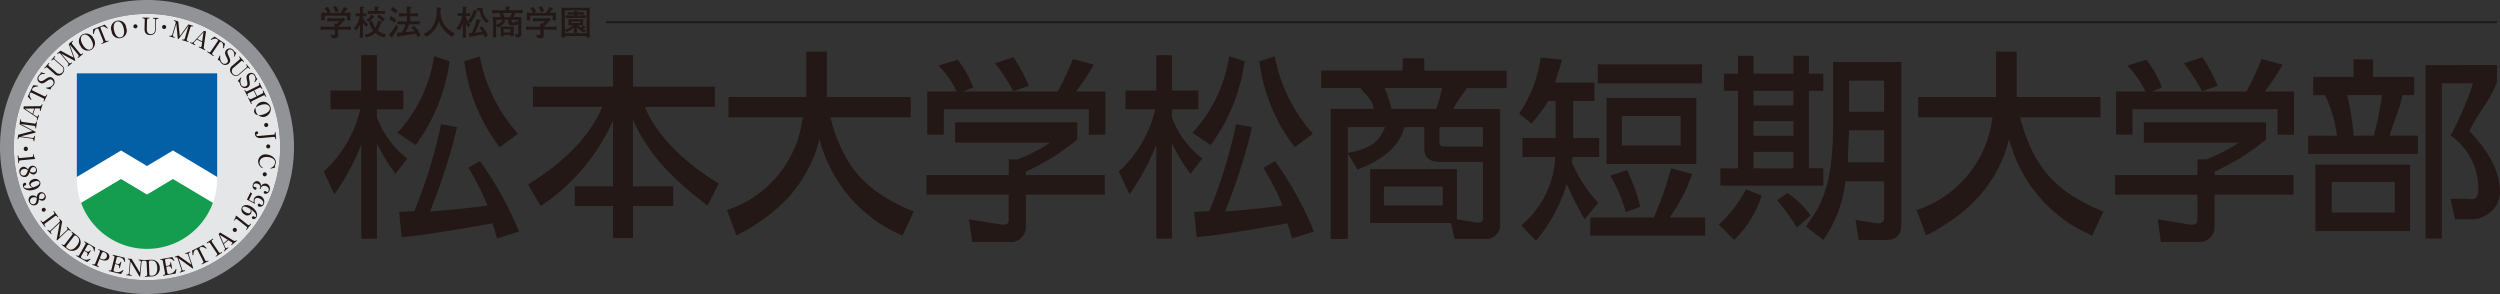 <svg xmlns="http://www.w3.org/2000/svg" xmlns:xlink="http://www.w3.org/1999/xlink" width="200" height="23.52" viewBox="0 0 200 23.52"><rect x="0" y="0" width="200" height="23.52" fill="#333333" stroke="none"/><defs><clipPath id="a"><rect width="200" height="23.52" fill="none"/></clipPath></defs><g transform="translate(0 0)"><g transform="translate(0 0)" clip-path="url(#a)"><path d="M108.4,17.183l1.626.273c.334,0,.459-.1.459-.387V12.59h-3.292c-.493,0-1.4,0-1.4-1.051V9.809h-1.6c-.333,1.351-1.426,2.5-3.743,3.4L99.64,11.88c1.9-.329,2.553-.955,3.013-2.071H99.667v8.945H98.306V8.353h3.432c-.08-.865-.9-1.307-1.03-1.67H97.544v-1.4h6.517V4.3h1.728v.989h6.586v1.4h-3.224c-.109.393-.711.884-1.029,1.67h3.738V17.7a1.1,1.1,0,0,1-1.111,1.053h-2.543l-.27-1.272h-6.474V13.172H108.4Zm-5.782-10.5a9.63,9.63,0,0,1,.545,1.67h3.57a8.827,8.827,0,0,0,.47-1.67ZM107,9.809v1.21a.319.319,0,0,0,.334.346h3.148V9.809Zm.268,4.752h-4.708v1.517h4.708Z" transform="translate(8.154 0.359)" fill="#231815"/><path d="M119.151,7.477h7.18v5.287h-7.18Zm5.928,1.447h-4.707v2.363h4.707ZM117.4,17.183a24.264,24.264,0,0,1-1.44-2.835,12.305,12.305,0,0,1-2.462,4.561l-1.177-1.244a7.47,7.47,0,0,0,2.722-5.459h-2.628V10.68h2.66V7.725h-.592a11.766,11.766,0,0,1-1.345,1.8l-.985-.791a10.379,10.379,0,0,0,1.723-4.48l1.707.156c-.08.5-.263.808-.545,1.833h3.142V7.725h-1.7V10.68h2.078v1.526H116.43c-.015.17-.048.179-.064.4a11.3,11.3,0,0,0,2.116,3.263Zm8.593-3.624a12.625,12.625,0,0,1-1.811,3.483h2.856V18.49h-9.189V17.042h5.074a24.6,24.6,0,0,0,1.383-3.935Zm-7.546-8.774h8.344v1.53h-8.344Zm2.357,8.463a16.177,16.177,0,0,1,1.037,2.939l-1.154.429a11.17,11.17,0,0,0-1.249-2.919Z" transform="translate(9.375 0.356)" fill="#231815"/><path d="M128.431,4.12h1.245V5.549h3.185V4.12h1.245V5.549h1.153V6.918h-1.153v6.2h1.153v1.391h-8.237V13.121h1.41v-6.2h-1.123V5.549h1.123Zm4.43,5.225h-3.185v1.174h3.185Zm0-2.427h-3.185V8.1h3.185Zm0,4.887h-3.185v1.317h3.185Zm3.178-7.191H141.5V17.581c0,1.269-.866,1.269-1.362,1.269h-2.05l-.257-1.6,1.778.275c.368,0,.514-.126.514-.476V14.169h-3.093a10.179,10.179,0,0,1-1.77,4.681l-1.395-1.077c1.139-1.572,2.175-3.081,2.175-8.159Zm4.082,1.491h-2.8V8.6h2.8Zm-2.8,3.969-.113,2.571h2.917V10.074ZM130.323,15.3a8.4,8.4,0,0,1-2.2,3.55l-1.23-1.22a10.678,10.678,0,0,0,2.181-2.826Zm2.062-.2a6.567,6.567,0,0,1,1.859,1.807l-1.1.948a14.562,14.562,0,0,0-1.587-2.174Z" transform="translate(10.607 0.345)" fill="#231815"/><path d="M170.989,12.8h7.576v5.325h-7.576Zm6.355,1.388h-5.05v2.44h5.05Zm8.169-9.349V6.206c-.8,1.956-1.256,1.97-2.2,3.909,1.262,1.332,2.438,3.015,2.438,4.843a2.134,2.134,0,0,1-1.086,1.878,2.356,2.356,0,0,1-1.5.336h-1.009l-.35-1.636h1.051c.744,0,1.166.271,1.166-.883a5.2,5.2,0,0,0-2.217-4.183A25.722,25.722,0,0,0,183.6,6.3h-2.5V18.71h-1.3V4.843Zm-14.7.945h3.22v-1.4H175.6v1.4h3.292v1.46h-.951c-.128.9-.753,2.283-1.012,3.244h2.254V11.95h-8.773V10.492h2.3a10.11,10.11,0,0,0-.959-3.244h-.934Zm2.72,1.46a23.3,23.3,0,0,1,.517,3.244h1.62a30.561,30.561,0,0,0,.647-3.244Z" transform="translate(14.244 0.367)" fill="#231815"/><path d="M29.642,13.562a12.87,12.87,0,0,1-1.488-2.453v7.644H26.9V11.245a18.948,18.948,0,0,1-2.147,3.963L23.9,13.385A9.731,9.731,0,0,0,26.822,8.4h-2.38V6.9H26.9V4.072h1.253V6.9h2.115V8.4H28.154v.623a7.262,7.262,0,0,0,2.433,3.314ZM36.4,12.545a26.956,26.956,0,0,1,3.116,5.639l-1.753.548c-.1-.361-.172-.584-.361-1.211-1.849.343-5.623.986-7.268,1.112l-.2-2.032c.189,0,1.035-.047,1.207-.047a38.712,38.712,0,0,0,2.144-6.967l1.284.249A46.917,46.917,0,0,1,32.4,16.58c.455-.031,3.274-.265,4.605-.485a21.239,21.239,0,0,0-1.534-3.016Zm-.016-8.379a12.9,12.9,0,0,0,3.056,6.192L37.98,11.433a14.221,14.221,0,0,1-2.835-6.87Zm-6.588,6.114a11.483,11.483,0,0,0,2.934-6.128l1.237.412a14.611,14.611,0,0,1-2.71,6.7Z" transform="translate(1.998 0.341)" fill="#231815"/><path d="M88.337,13.562a12.986,12.986,0,0,1-1.488-2.453v7.644H85.6V11.245a19.06,19.06,0,0,1-2.146,3.963L82.6,13.385A9.741,9.741,0,0,0,85.516,8.4H83.137V6.9H85.6V4.072h1.253V6.9h2.113V8.4H86.849v.623a7.254,7.254,0,0,0,2.433,3.314Zm6.757-1.017a26.956,26.956,0,0,1,3.116,5.639l-1.753.548c-.094-.361-.173-.584-.361-1.211-1.85.343-5.623.986-7.268,1.112l-.2-2.032c.19,0,1.035-.047,1.208-.047a38.712,38.712,0,0,0,2.144-6.967l1.284.249A46.917,46.917,0,0,1,91.1,16.58c.454-.031,3.275-.265,4.6-.485a20.764,20.764,0,0,0-1.533-3.016Zm-.015-8.379a12.9,12.9,0,0,0,3.052,6.192l-1.455,1.076a14.191,14.191,0,0,1-2.836-6.87Zm-6.589,6.114a11.483,11.483,0,0,0,2.934-6.128l1.237.412a14.633,14.633,0,0,1-2.709,6.7Z" transform="translate(6.904 0.341)" fill="#231815"/><path d="M45.783,6.59V4.068h1.6V6.59h6.552V8.207h-5.6c.988,2.492,3.518,4.708,5.914,6.134L53.338,16.1c-3.289-2.459-4.937-4.543-5.958-6.855v5.325H50.6v1.572H47.381V18.7h-1.6V16.139H42.719V14.567h3.064V9.306a15.954,15.954,0,0,1-5.791,6.837l-1.008-1.723c3.085-1.926,4.941-3.905,5.952-6.213H39.383V6.59Z" transform="translate(3.259 0.34)" fill="#231815"/><path d="M60.014,3.81h1.656V7.439h6.7V9.068H61.94C62.984,12.975,64.693,15,68.607,16.6l-.893,1.927A11.484,11.484,0,0,1,61.069,10.8a10.761,10.761,0,0,1-3.4,5.565,15.138,15.138,0,0,1-3.248,2.147l-.752-2.026a8.9,8.9,0,0,0,6.062-7.418H53.792V7.439h6.222Z" transform="translate(4.486 0.319)" fill="#231815"/><path d="M78.9,6.965a21.226,21.226,0,0,0,1.209-2.6l1.69.453a21.068,21.068,0,0,1-1.431,2.148h2.341v3.459H81.388V8.383h-11.6v2.04H68.462V6.965h2.356a7.631,7.631,0,0,0-1.452-2.07L70.9,4.426A8.426,8.426,0,0,1,72.141,6.65l-.807.314Zm-3.55-.017a15.645,15.645,0,0,0-1.459-2.24l1.475-.485a13.268,13.268,0,0,1,1.226,2.287Zm5.116,3.859a18.2,18.2,0,0,1-4.115,2.569v.275h6.315v1.571H76.353V17.75a1.2,1.2,0,0,1-1.323,1.256H72.061L71.8,17.19l2.647.433c.5,0,.532-.142.532-.5v-1.9H68.4V13.65h6.584V12.4h.711A13.806,13.806,0,0,0,78.3,11.057H70.689V9.428h9.779Z" transform="translate(5.717 0.353)" fill="#231815"/><path d="M147.851,3.81h1.656V7.439h6.7V9.068h-6.432c1.047,3.907,2.752,5.935,6.667,7.533l-.893,1.927a11.483,11.483,0,0,1-6.646-7.727,10.754,10.754,0,0,1-3.4,5.565,15.059,15.059,0,0,1-3.248,2.147l-.751-2.026a8.9,8.9,0,0,0,6.061-7.418h-5.936V7.439h6.224Z" transform="translate(11.828 0.319)" fill="#231815"/><path d="M166.663,6.965a21.436,21.436,0,0,0,1.21-2.6l1.689.453a21.064,21.064,0,0,1-1.43,2.148h2.339v3.459H169.15V8.383h-11.6v2.04h-1.322V6.965h2.356a7.628,7.628,0,0,0-1.454-2.07l1.535-.469A8.513,8.513,0,0,1,159.9,6.65l-.805.314Zm-3.549-.017a15.737,15.737,0,0,0-1.459-2.24l1.474-.485a13.194,13.194,0,0,1,1.226,2.287Zm5.115,3.859a18.165,18.165,0,0,1-4.114,2.569v.275h6.314v1.571h-6.314V17.75a1.2,1.2,0,0,1-1.324,1.256h-2.969l-.258-1.815,2.646.433c.5,0,.533-.142.533-.5v-1.9h-6.585V13.65h6.585V12.4h.71a13.842,13.842,0,0,0,2.614-1.346h-7.615V9.428h9.778Z" transform="translate(13.053 0.353)" fill="#231815"/><rect width="151.292" height="0.152" transform="translate(48.467 1.7)" fill="#231815"/><path d="M24.465,2.727a1.5,1.5,0,0,0,.265.042c.063,0,.085-.042.085-.186A2.166,2.166,0,0,0,24.8,2.33h-.321c-.271,0-.543.005-.811.022V2.083c.268.017.54.023.811.023h.31c0-.09-.005-.192-.012-.269l.157.035a2.652,2.652,0,0,0,.244-.212h-.422a4.048,4.048,0,0,0-.543.027V1.411c.172.007.342.02.515.02h.307c.168,0,.337-.02.5-.027l.1.148c-.21.185-.37.367-.558.554h.206c.271,0,.544,0,.818-.023v.269c-.274-.016-.547-.022-.818-.022h-.215v.126c0,.121.009.242.009.343,0,.141-.064.2-.222.223a2.388,2.388,0,0,1-.277,0ZM24.221.506a1.145,1.145,0,0,1,.251.4l-.154.086v0c.052,0,.179.007.267.007h.532c.049,0,.1,0,.144,0a1.717,1.717,0,0,0,.264-.484l.262.113a.054.054,0,0,1,.036.048c0,.029-.041.039-.093.05-.052.093-.107.181-.165.267.181,0,.326-.011.5-.024,0,.073-.011.171-.011.23V1.36a1.2,1.2,0,0,0,.025.224h-.293c0-.1.005-.194.005-.29v-.08h-1.8V1.33a2.2,2.2,0,0,0,.016.255H23.7a1.212,1.212,0,0,0,.033-.242V1.18A1.975,1.975,0,0,0,23.72.968c.067.009.339.017.508.022a1.045,1.045,0,0,0-.234-.345ZM24.87.447a.745.745,0,0,1,.238.385L24.87.963a.788.788,0,0,0-.213-.389Z" transform="translate(1.979 0.038)" fill="#231815"/><path d="M28.079.495c.027,0,.044.014.044.038S28.1.575,28.048.61c-.008.078-.008.154-.008.228h.109a3.889,3.889,0,0,0,.463-.021v.267c-.122-.013-.332-.022-.463-.022H27.7c-.109,0-.335.011-.459.022V.817c.118.013.333.021.459.021h.083c0-.12,0-.243,0-.367Zm-.339.756a.055.055,0,0,1,.029.043c0,.034-.043.039-.079.039a1.32,1.32,0,0,1-.371.373l-.233-.154a.822.822,0,0,0,.431-.427ZM26.905.517c.025,0,.044.016.044.041s-.015.042-.1.077c-.008.134,0,.3,0,.4a2.046,2.046,0,0,0,.271-.025v.272a2.377,2.377,0,0,0-.267-.025v.1a1.336,1.336,0,0,0,.423.547l-.156.2a1.089,1.089,0,0,1-.26-.309h-.007v.417q0,.382.02.765h-.295c.023-.238.041-.513.041-.77V1.947h-.007a1.687,1.687,0,0,1-.283.452l-.2-.158a1.9,1.9,0,0,0,.462-.984h-.039c-.066,0-.231.02-.287.025V1.01a2.131,2.131,0,0,0,.287.025h.07c0-.125,0-.488,0-.54Zm1.44,1.2a.044.044,0,0,1,.029.043c0,.016-.015.036-.1.053a1.837,1.837,0,0,1-.247.572,1.024,1.024,0,0,0,.667.31l-.133.257a1.352,1.352,0,0,1-.7-.365,1.517,1.517,0,0,1-.749.362l-.154-.23a1.091,1.091,0,0,0,.726-.315,1.492,1.492,0,0,1-.323-.69l.239-.094a1.532,1.532,0,0,0,.257.58,2.9,2.9,0,0,0,.207-.583Zm-.208-.595a2.257,2.257,0,0,1,.475.386l-.2.2a2.03,2.03,0,0,0-.439-.412Z" transform="translate(2.183 0.04)" fill="#231815"/><path d="M31,2.947a2.161,2.161,0,0,0-.13-.309c-.4.091-1,.171-1.366.224-.02.054-.025.069-.061.069s-.035-.027-.043-.056l-.064-.3c.145-.007.283-.012.414-.022a2.875,2.875,0,0,0,.283-.652H29.99c-.179,0-.371,0-.589.021V1.653c.2.017.427.022.589.022h.158V1.258h-.121c-.177,0-.352.017-.5.023V1.012a4.835,4.835,0,0,0,.5.022h.119c0-.2-.012-.388-.02-.548l.293.023c.05,0,.082.013.082.047s-.038.047-.076.063c-.007.178,0,.31-.007.416h.1a4.859,4.859,0,0,0,.5-.022V1.28c-.161-.011-.337-.023-.5-.023h-.1v.417h.154c.209,0,.392,0,.6-.022v.268c-.258-.021-.406-.021-.6-.021h-.238c-.093.23-.213.488-.287.624.235-.022.454-.034.709-.072a1.261,1.261,0,0,0-.26-.285l.21-.14a2.038,2.038,0,0,1,.539.75ZM28.986.521A1.158,1.158,0,0,1,29.4.828l-.163.21a1.969,1.969,0,0,0-.4-.3Zm-.115.74a1.063,1.063,0,0,1,.411.3l-.143.222a1.66,1.66,0,0,0-.4-.287Zm.583.869a5.137,5.137,0,0,1-.461.747c0,.061-.011.108-.038.108s-.033-.018-.05-.041l-.172-.222a3.483,3.483,0,0,0,.568-.811Z" transform="translate(2.402 0.041)" fill="#231815"/><path d="M33.542,2.89a2.415,2.415,0,0,1-1.05-1.249,2,2,0,0,1-.981,1.249l-.257-.229a1.512,1.512,0,0,0,.9-.891A2.744,2.744,0,0,0,32.329.739c0-.067,0-.132-.005-.2l.3.025c.047,0,.08.016.08.05s-.027.063-.08.085a2.3,2.3,0,0,0,.091.761,1.854,1.854,0,0,0,1.076,1.166Z" transform="translate(2.613 0.046)" fill="#231815"/><path d="M33.682,2.248a1.833,1.833,0,0,0,.474-1.025h-.016c-.109,0-.222.011-.332.016V1.007c.109.005.222.016.332.016h.068c0-.181,0-.362-.005-.542L34.476.5c.03,0,.063.009.063.034S34.5.584,34.46.6c0,.143,0,.285-.007.427h.017c.113,0,.222-.011.334-.016V1.24c-.112-.005-.221-.016-.334-.016h-.022a.808.808,0,0,0,.156.436,2.064,2.064,0,0,0,.477-.934l.238.12c.022.012.052.025.052.048s-.028.031-.061.04a3.073,3.073,0,0,1-.477.869l-.213-.127-.007.005a2,2,0,0,0,.21.274l-.173.19a2.233,2.233,0,0,1-.2-.281h0v.3c0,.27,0,.617.02.808h-.29c.026-.267.029-.539.029-.811v-.3H34.2a2.253,2.253,0,0,1-.262.517Zm2.049-.2a2.312,2.312,0,0,1,.483.749l-.267.151a2.288,2.288,0,0,0-.1-.249c-.274.057-.69.142-.991.18-.014.034-.026.069-.055.069s-.036-.03-.047-.057l-.091-.272c.1,0,.16-.005.258-.01A4.632,4.632,0,0,0,35.308,1.5l.3.074c.025,0,.038.016.038.038s-.046.047-.085.06a5.436,5.436,0,0,1-.367.908c.19-.023.376-.047.562-.074a1.383,1.383,0,0,0-.238-.329Zm.362-.236a1.659,1.659,0,0,1-.54-1,1.967,1.967,0,0,0-.224.007V.576c.051,0,.106.011.158.011h.153c.078,0,.116,0,.152,0a1.227,1.227,0,0,0,.527,1.05Z" transform="translate(2.815 0.041)" fill="#231815"/><path d="M38.128,2.67c.052.005.151.02.206.02s.086-.022.086-.075V1.856h-.007a.309.309,0,0,1-.3.125h-.233c-.2,0-.258-.059-.258-.2V1.545h-.4v0l.169.127a1.922,1.922,0,0,1-.55.5l-.185-.165v.353c0,.213,0,.438.008.587h-.28a5.349,5.349,0,0,0,.027-.554V1.832c-.005-.176-.014-.457-.025-.523.218.013.437.022.652.022L36.92,1c-.2,0-.389.013-.584.021V.763c.285.016.571.018.855.018h.228c0-.1,0-.25-.011-.3l.312.028c.03,0,.052.017.052.044s-.033.043-.085.059c0,.056,0,.111,0,.166h.452c.222,0,.539-.013.635-.018V1.02c-.066,0-.413-.017-.588-.021l-.154.333c.211,0,.461-.005.636-.015V2.342c0,.117.008.232.008.347,0,.193-.1.29-.424.259Zm-.812-1.337h.448L37.917,1h-.726Zm-.653.212v.418a1.029,1.029,0,0,0,.506-.418ZM37,2.86a2.162,2.162,0,0,0,.023-.3V2.389c0-.105,0-.209-.007-.316.043,0,.249.008.359.012h.348c.1,0,.274,0,.334-.009,0,.059,0,.165,0,.247v.211a3.209,3.209,0,0,0,.022.326h-.285a.472.472,0,0,0,.014-.108h-.552a.676.676,0,0,0,.012.108ZM38.42,1.725v-.18h-.535v.117c0,.077.03.09.109.09h.138c.065,0,.1-.049.1-.122Zm-.62.565h-.55v.272h.55Z" transform="translate(3.037 0.041)" fill="#231815"/><path d="M39.634,2.727a1.5,1.5,0,0,0,.265.042c.063,0,.085-.042.085-.186a2.437,2.437,0,0,0-.011-.252h-.321c-.271,0-.542.005-.812.022V2.083c.27.017.541.023.812.023h.31c0-.09-.005-.192-.012-.269l.157.035a2.652,2.652,0,0,0,.244-.212h-.423a4.032,4.032,0,0,0-.542.027V1.411c.172.007.342.02.515.02h.308c.167,0,.336-.02.5-.027l.1.148c-.211.185-.37.367-.559.554h.206c.272,0,.545,0,.819-.023v.269c-.274-.016-.547-.022-.819-.022h-.213v.126c0,.121.008.242.008.343,0,.141-.062.2-.222.223a2.367,2.367,0,0,1-.276,0ZM39.389.506a1.132,1.132,0,0,1,.252.4l-.154.086v0c.052,0,.179.007.267.007h.531c.05,0,.1,0,.145,0A1.69,1.69,0,0,0,40.7.511l.261.113a.054.054,0,0,1,.037.048c0,.029-.041.039-.093.05-.052.093-.106.181-.165.267.181,0,.326-.011.5-.024-.005.073-.01.171-.01.23V1.36a1.194,1.194,0,0,0,.024.224H40.96c0-.1.005-.194.005-.29v-.08h-1.8V1.33a2.205,2.205,0,0,0,.016.255h-.31a1.211,1.211,0,0,0,.033-.242V1.18a1.975,1.975,0,0,0-.013-.211c.067.009.34.017.509.022a1.065,1.065,0,0,0-.235-.345Zm.65-.059a.743.743,0,0,1,.237.385l-.237.131a.779.779,0,0,0-.213-.389Z" transform="translate(3.247 0.038)" fill="#231815"/><path d="M42.857.577c.231,0,.645,0,.864-.015-.011.216-.013.43-.013.646v1.02c0,.142.015.568.022.721h-.288c0-.038.005-.092.005-.118H41.722c0,.039.005.08.005.118h-.282c0-.1.016-.384.016-.576V1.17c0-.2,0-.4-.008-.606.167.005.558.013.791.013ZM42.8,1.5c.131,0,.317-.005.4-.014a.886.886,0,0,0-.014.168v.164a.864.864,0,0,0,.014.166c-.109-.007-.31-.015-.4-.015a1.253,1.253,0,0,0,.2.2c.054-.061.139-.154.164-.183l.194.115c.017.01.034.022.034.037s-.016.031-.086.034c-.043.038-.09.075-.139.111a1.636,1.636,0,0,0,.246.094l-.153.166a1.676,1.676,0,0,1-.569-.411V2.29c0,.075.007.193.013.287h-.256c0-.093.009-.212.009-.284V2.138a1.664,1.664,0,0,1-.595.375l-.138-.143v.247h1.74V.774h-1.74V2.309a1.007,1.007,0,0,0,.658-.345c-.081,0-.285.007-.379.015a.956.956,0,0,0,.012-.166V1.65A.981.981,0,0,0,42,1.482c.081.005.282.014.4.014Zm.172.178h-.742V1.8h.742Zm-.26-.846c.022,0,.054.013.054.036S42.747.9,42.7.926v.01H42.8c.124,0,.36-.008.433-.015v.208c-.08-.008-.288-.017-.433-.017H42.7v.078h.156c.148,0,.444-.009.53-.016V1.4c-.069,0-.392-.016-.53-.016h-.536c-.143,0-.433.009-.527.016V1.173c.082.008.378.016.527.016h.151V1.111h-.1a4.078,4.078,0,0,0-.427.017V.921c.076.008.306.015.427.015h.086c0-.04-.007-.081-.007-.122Z" transform="translate(3.464 0.047)" fill="#231815"/><path d="M11.76,0A11.76,11.76,0,1,0,23.52,11.76,11.759,11.759,0,0,0,11.76,0m0,22.411A10.651,10.651,0,1,1,22.412,11.76,10.651,10.651,0,0,1,11.76,22.411" transform="translate(0 0)" fill="#919397"/><path d="M22.325,11.676A10.651,10.651,0,1,1,11.674,1.025,10.652,10.652,0,0,1,22.325,11.676" transform="translate(0.086 0.086)" fill="#e5e6e7"/><path d="M11.26,14.446,9.183,13.2l-3.2,1.91a5.615,5.615,0,0,0,10.554,0l-3.2-1.91Z" transform="translate(0.5 1.104)" fill="#149d4e"/><path d="M16.9,13.223l-3.536-2.115-2.077,1.241L9.209,11.108,5.673,13.223v.151a5.581,5.581,0,0,0,.336,1.916l3.2-1.91,2.077,1.242,2.077-1.242,3.2,1.91a5.607,5.607,0,0,0,.336-1.916Z" transform="translate(0.474 0.929)" fill="#fff"/><path d="M11.286,12.825l2.077-1.242L16.9,13.7V5.416H5.673V13.7l3.536-2.116Z" transform="translate(0.474 0.453)" fill="#0460a6"/><path d="M2.08,11a.163.163,0,1,1-.325.005A.163.163,0,1,1,2.08,11" transform="translate(0.147 0.906)" fill="#231815"/><path d="M2.738,9.81l-.009.063-1.182.3.928.128a.135.135,0,0,0,.153-.127l.007-.042.059.009-.06.431-.059-.008.005-.04a.162.162,0,0,0-.114-.166L1.5,10.228a.128.128,0,0,0-.135.113l-.009.059-.061-.009.048-.346,1.149-.3L1.458,9.208l.054-.4.061.009-.009.059a.125.125,0,0,0,.1.138l.965.133c.092.013.14-.023.151-.1l.009-.061L2.85,9l-.074.537-.059-.009.007-.05a.134.134,0,0,0-.116-.147L1.54,9.182Z" transform="translate(0.108 0.737)" fill="#231815"/><path d="M2.507,8.493l.226.156a.2.2,0,0,0,.061.028c.049.016.091.009.12-.085l.016-.051.057.018-.14.429L2.792,8.97l.026-.077c.028-.088-.054-.154-.078-.17L1.731,8.04l.025-.174L3.028,7.85a.183.183,0,0,0,.164-.116l.013-.04.056.018-.17.529-.057-.017.028-.086a.084.084,0,0,0-.049-.1.236.236,0,0,0-.065-.007l-.294,0Zm.085-.454-.747.007.611.414Z" transform="translate(0.145 0.643)" fill="#231815"/><path d="M2.486,6.291l.373.036,0,.062c-.179.018-.364.033-.448.2a.1.1,0,0,0,.042.139l.894.431A.118.118,0,0,0,3.529,7.1l.033-.065.052.026L3.353,7.6,3.3,7.577l.031-.066a.119.119,0,0,0-.065-.184l-.9-.431a.1.1,0,0,0-.137.057c-.082.17.024.329.12.475l-.047.041L2.049,7.2Z" transform="translate(0.171 0.526)" fill="#231815"/><path d="M3.372,5.431l-.015.057a.4.4,0,0,0-.464.182.227.227,0,0,0,.051.34c.117.075.218.036.442-.114.251-.167.388-.232.567-.114a.407.407,0,0,1,.112.575.6.6,0,0,1-.126.132.45.45,0,0,0-.067.063.509.509,0,0,0-.054.17l-.373-.115.016-.05A.612.612,0,0,0,4,6.333a.277.277,0,0,0-.078-.39c-.109-.073-.189-.05-.428.115-.208.145-.358.234-.554.105a.36.36,0,0,1-.106-.522.8.8,0,0,1,.113-.134A.356.356,0,0,0,3,5.453a.316.316,0,0,0,.042-.117Z" transform="translate(0.231 0.446)" fill="#231815"/><path d="M3.681,4.718l-.031.036a.12.12,0,0,0,.011.2l.543.474a.337.337,0,1,0,.436-.5L4.1,4.451a.12.12,0,0,0-.2.014L3.869,4.5l-.047-.04.287-.33.047.041-.034.038a.119.119,0,0,0,.012.2l.529.461a.42.42,0,0,1,.073.658.421.421,0,0,1-.666.023l-.528-.462a.12.12,0,0,0-.2.015l-.031.036L3.27,5.1l.364-.418Z" transform="translate(0.273 0.346)" fill="#231815"/><path d="M5.673,4.579l-.049.04L4.549,4.038l.6.724a.134.134,0,0,0,.2.011l.034-.027.038.047-.338.277-.038-.046L5.072,5A.161.161,0,0,0,5.1,4.8l-.621-.753A.127.127,0,0,0,4.3,4.036l-.047.038-.038-.048L4.488,3.8l1.046.561-.392-1.1.307-.254.039.047L5.441,3.1a.123.123,0,0,0-.018.169l.621.753c.059.072.117.079.179.028L6.27,4.01l.038.047L5.889,4.4l-.038-.047.04-.033a.135.135,0,0,0,.015-.186L5.219,3.3Z" transform="translate(0.353 0.252)" fill="#231815"/><path d="M6.988,2.861a.64.64,0,0,1-.166.915.641.641,0,0,1-.876-.317.639.639,0,0,1,.169-.913.638.638,0,0,1,.872.316m-.861.494c.2.355.458.485.665.368s.216-.413.017-.76-.456-.485-.663-.366-.218.411-.02.757" transform="translate(0.487 0.207)" fill="#231815"/><path d="M7.8,1.816l.251.278-.044.043c-.143-.108-.29-.222-.468-.152a.1.1,0,0,0-.063.132l.371.922a.12.12,0,0,0,.181.077l.066-.027.023.055-.56.224-.022-.055L7.6,3.289a.121.121,0,0,0,.077-.181l-.371-.922a.1.1,0,0,0-.14-.05c-.176.07-.2.26-.232.432H6.876l-.009-.376Z" transform="translate(0.574 0.152)" fill="#231815"/><path d="M9.409,2.088a.609.609,0,1,1-1.168.278.609.609,0,1,1,1.168-.278m-.967.23c.094.4.3.6.534.541s.323-.333.231-.722-.3-.595-.532-.541-.325.333-.233.722" transform="translate(0.687 0.127)" fill="#231815"/><path d="M10.023,2.12a.163.163,0,1,1,.147-.178.163.163,0,0,1-.147.178" transform="translate(0.823 0.15)" fill="#231815"/><path d="M11.074,1.37h-.049c-.093,0-.14.037-.142.132l-.018.721c-.007.222.094.4.324.405.2,0,.332-.145.338-.388l.02-.721c0-.1-.043-.138-.135-.141H11.36l0-.061.437.011,0,.062-.05,0c-.1,0-.14.037-.142.133l-.018.7c-.008.285-.139.483-.461.476-.341-.01-.45-.223-.443-.5l.02-.7c0-.1-.041-.138-.135-.141h-.048V1.294l.556.015Z" transform="translate(0.879 0.108)" fill="#231815"/><path d="M12.108,2.166a.162.162,0,0,1-.139-.183.163.163,0,0,1,.323.046.161.161,0,0,1-.184.138" transform="translate(1 0.154)" fill="#231815"/><path d="M13.241,3l-.061-.017-.122-1.216-.264.9a.135.135,0,0,0,.1.17l.041.012-.017.057L12.5,2.783l.016-.057.039.012a.164.164,0,0,0,.181-.088l.275-.935a.128.128,0,0,0-.09-.153l-.057-.016.017-.059.336.1.121,1.18.69-.941.381.113L14.394,2l-.057-.017a.124.124,0,0,0-.151.081L13.91,3c-.026.089,0,.141.077.164l.059.017-.016.057-.52-.154.017-.056.049.014a.136.136,0,0,0,.163-.093l.306-1.034Z" transform="translate(1.045 0.125)" fill="#231815"/><path d="M14.567,2.968l-.187.2a.234.234,0,0,0-.039.055c-.023.047-.022.089.066.133l.049.023-.026.054-.4-.2.026-.052.073.036a.16.16,0,0,0,.179-.051l.832-.891.168.051-.181,1.259a.184.184,0,0,0,.09.179l.038.02-.027.053-.5-.25.027-.053.08.04a.082.082,0,0,0,.105-.033.241.241,0,0,0,.016-.063l.041-.291ZM15,3.121l.107-.74-.5.542Z" transform="translate(1.172 0.19)" fill="#231815"/><path d="M16.722,3.267l-.091.363-.061-.011c.01-.18.023-.366-.134-.474a.1.1,0,0,0-.144.021l-.561.82a.12.12,0,0,0,.037.193l.06.041-.034.05-.5-.34.033-.049.06.04a.119.119,0,0,0,.193-.036l.56-.821A.1.1,0,0,0,16.1,2.92c-.155-.106-.329-.025-.487.048l-.035-.052.308-.216Z" transform="translate(1.279 0.226)" fill="#231815"/><path d="M17.415,4.239l-.054-.024a.4.4,0,0,0-.114-.485.226.226,0,0,0-.343,0c-.092.1-.067.209.048.453.129.273.174.417.031.578a.408.408,0,0,1-.585.027.648.648,0,0,1-.114-.142.413.413,0,0,0-.051-.076.489.489,0,0,0-.161-.079l.167-.352.049.024a.611.611,0,0,0,.145.57.277.277,0,0,0,.4-.022c.087-.1.075-.181-.053-.44-.115-.229-.18-.388-.025-.565a.36.36,0,0,1,.532-.029.754.754,0,0,1,.117.131.442.442,0,0,0,.047.053.3.3,0,0,0,.109.057Z" transform="translate(1.343 0.299)" fill="#231815"/><path d="M18.066,4.623l-.031-.037a.118.118,0,0,0-.194-.015l-.545.47a.337.337,0,1,0,.433.5l.545-.472a.119.119,0,0,0,.013-.194l-.034-.037L18.3,4.8l.286.33-.047.04-.033-.038a.119.119,0,0,0-.2-.015l-.53.459a.421.421,0,0,1-.661-.021.42.42,0,0,1,.069-.662l.531-.459a.121.121,0,0,0,.013-.2L17.7,4.2l.046-.039.364.419Z" transform="translate(1.42 0.348)" fill="#231815"/><path d="M18.917,6.134,18.871,6.1a.4.4,0,0,0,.013-.5.224.224,0,0,0-.33-.087c-.117.077-.12.185-.072.451.056.3.062.449-.117.567a.409.409,0,0,1-.572-.125.6.6,0,0,1-.074-.167.306.306,0,0,0-.03-.087.5.5,0,0,0-.135-.117l.251-.3.041.035a.611.611,0,0,0-.007.587.276.276,0,0,0,.39.081c.109-.073.12-.154.062-.439-.051-.249-.075-.42.122-.552a.359.359,0,0,1,.52.108.7.7,0,0,1,.079.156.5.5,0,0,0,.031.064.309.309,0,0,0,.092.083Z" transform="translate(1.467 0.45)" fill="#231815"/><path d="M19.463,6.977c.068-.034.1-.093.075-.155L19.5,6.752l.054-.028.244.492-.055.026-.038-.077c-.035-.069-.105-.055-.165-.025l-.86.425c-.051.026-.115.073-.078.146l.039.079-.054.026-.243-.491L18.4,7.3l.035.07c.03.062.1.068.168.034l.412-.2-.231-.464-.412.2c-.064.033-.106.09-.075.153l.036.072-.053.027L18.037,6.7l.052-.027.039.078c.034.068.1.056.164.026l.86-.426c.05-.025.115-.074.078-.146l-.038-.079.054-.026.244.49-.055.028L19.4,6.545c-.03-.06-.1-.069-.168-.033l-.4.2.23.464Z" transform="translate(1.508 0.51)" fill="#231815"/><path d="M19.584,8.72a.609.609,0,1,1,.49-.789.641.641,0,0,1-.49.789m-.307-.945c-.389.127-.57.348-.5.575s.359.3.739.173.568-.347.494-.574-.357-.3-.737-.174" transform="translate(1.563 0.63)" fill="#231815"/><path d="M19.507,9.27a.162.162,0,0,1,.13-.19.163.163,0,1,1,.06.321.162.162,0,0,1-.19-.131" transform="translate(1.63 0.759)" fill="#231815"/><path d="M20.456,10.32l-.005-.063c-.009-.089-.057-.122-.146-.114l-1,.091a.629.629,0,0,1-.3-.047.346.346,0,0,1-.181-.278c-.014-.157.07-.2.132-.209a.116.116,0,0,1,.127.107c.008.089-.078.105-.1.109a.056.056,0,0,0-.05.062c.005.063.092.1.161.092l1.2-.108c.1-.01.131-.054.124-.14l-.007-.061.062,0,.05.557Z" transform="translate(1.573 0.811)" fill="#231815"/><path d="M19.652,10.824a.162.162,0,1,1,.166.16.161.161,0,0,1-.166-.16" transform="translate(1.643 0.891)" fill="#231815"/><path d="M20.054,12.489a.5.5,0,0,0,.353-.4c.047-.388-.429-.463-.553-.479-.328-.039-.641.075-.682.4a.444.444,0,0,0,.256.435l-.037.048a.6.6,0,0,1-.33-.6.584.584,0,0,1,.713-.484c.388.046.735.327.695.666a.657.657,0,0,1-.036.146.361.361,0,0,0-.031.092.312.312,0,0,0,.023.135l-.354.094Z" transform="translate(1.593 0.953)" fill="#231815"/><path d="M1.363,11.495l.01.106a.106.106,0,0,0,.126.093l.954-.09a.087.087,0,0,0,.085-.089l-.013-.142.053,0a.927.927,0,0,0,.1.326.555.555,0,0,1,.029.054c0,.01-.007.011-.017.012l-1.18.113a.115.115,0,0,0-.1.133l.009.088-.06.005L1.3,11.5Z" transform="translate(0.109 0.951)" fill="#231815"/><path d="M2.42,12.241a.345.345,0,0,1,.406.293.324.324,0,0,1-.222.4.381.381,0,0,1-.355-.184c-.067.18-.134.341-.326.38a.4.4,0,0,1-.481-.34.364.364,0,0,1,.257-.465c.193-.039.317.09.433.216a.411.411,0,0,1,.288-.3m-.661.257a.276.276,0,0,0-.238.321.25.25,0,0,0,.289.2c.17-.035.221-.186.3-.419a.379.379,0,0,0-.351-.105m.812.281a.221.221,0,0,0,.189-.263.2.2,0,0,0-.247-.165c-.132.025-.184.152-.243.325a.341.341,0,0,0,.3.1" transform="translate(0.12 1.023)" fill="#231815"/><path d="M2.209,13.676c-.051-.157.047-.352.294-.435a.436.436,0,0,1,.571.223c.059.177-.037.463-.466.6-.343.114-.793.076-.9-.238-.046-.135-.007-.27.1-.3a.1.1,0,0,1,.141.066.116.116,0,0,1-.076.146c-.008,0-.052.01-.061.013-.047.015-.042.064-.033.094.022.066.147.2.674.062a.428.428,0,0,1-.245-.232m.805-.193c-.046-.14-.276-.113-.428-.062-.18.059-.308.169-.27.284a.3.3,0,0,0,.208.181c.181-.065.557-.2.49-.4" transform="translate(0.141 1.105)" fill="#231815"/><path d="M2.981,14.22a.345.345,0,0,1,.465.186.323.323,0,0,1-.12.442.378.378,0,0,1-.388-.093c-.023.192-.049.364-.226.448a.4.4,0,0,1-.548-.215.365.365,0,0,1,.139-.514.463.463,0,0,1,.471.105.412.412,0,0,1,.208-.36m-.58.407A.275.275,0,0,0,2.246,15a.25.25,0,0,0,.33.128c.156-.073.17-.234.191-.479a.384.384,0,0,0-.366-.017m.855.078a.221.221,0,0,0,.12-.3.2.2,0,0,0-.28-.1c-.122.057-.142.193-.158.375a.343.343,0,0,0,.317.027" transform="translate(0.177 1.186)" fill="#231815"/><path d="M3.1,15.578a.162.162,0,0,1,.276-.168.162.162,0,0,1-.054.222.161.161,0,0,1-.222-.054" transform="translate(0.257 1.282)" fill="#231815"/><path d="M3.033,16.331l.051.068a.116.116,0,0,0,.183.023l.767-.567a.114.114,0,0,0,.031-.182l-.05-.067.049-.037.359.484-.05.037-.049-.067A.116.116,0,0,0,4.14,16l-.767.567a.115.115,0,0,0-.031.183l.05.066-.048.036-.358-.485Z" transform="translate(0.25 1.302)" fill="#231815"/><path d="M4.679,16.368l-.218,1.256.6-.57a.128.128,0,0,0,.012-.183l-.043-.047.044-.04.3.312-.044.042-.04-.043a.126.126,0,0,0-.184,0l-.831.789-.04-.043.254-1.369-.678.641a.129.129,0,0,0-.01.185l.041.042-.043.04-.3-.312.043-.04.04.042a.126.126,0,0,0,.184,0l.691-.657a.134.134,0,0,0,.007-.189l-.037-.038.044-.041Z" transform="translate(0.292 1.35)" fill="#231815"/><path d="M5.362,17.088l.448.346a.65.65,0,0,1,.107.937A.643.643,0,0,1,5,18.505l-.458-.354.036-.047.062.048a.115.115,0,0,0,.165-.036l.581-.751a.125.125,0,0,0-.007-.184l-.057-.044Zm-.417,1.146a.115.115,0,0,0,.023.169l.055.042c.322.249.6-.031.743-.215.161-.209.307-.517.014-.743l-.06-.047a.136.136,0,0,0-.181.024Z" transform="translate(0.38 1.429)" fill="#231815"/><path d="M6.5,19.478l-.878-.5.029-.051.063.035c.073.043.12.017.182-.09l.458-.8a.118.118,0,0,0-.04-.176l-.051-.029.03-.052.85.489-.049.324H7.042a.577.577,0,0,0-.028-.191.474.474,0,0,0-.215-.262L6.682,18.1a.11.11,0,0,0-.157.041L6.3,18.53l.155.088a.2.2,0,0,0,.272-.063l.018-.035.053.031-.26.45-.052-.03.026-.044a.185.185,0,0,0-.064-.244l-.178-.1-.249.431a.112.112,0,0,0,.048.148l.133.078a.5.5,0,0,0,.273.049.7.7,0,0,0,.267-.08l.029.052Z" transform="translate(0.47 1.489)" fill="#231815"/><path d="M7.312,18.391l.572.231c.237.1.354.293.275.488s-.329.246-.58.144l-.186-.074-.161.4c-.037.092-.009.16.056.186l.066.026-.022.054-.523-.21.022-.055.065.027c.07.028.134-.008.169-.1l.346-.855c.036-.088.01-.156-.056-.183l-.066-.026Zm.1.733.164.065a.316.316,0,0,0,.244,0,.288.288,0,0,0-.016-.53l-.062-.026c-.03-.012-.12-.025-.168.094Z" transform="translate(0.569 1.538)" fill="#231815"/><path d="M9.007,20.353l-.982-.244.014-.057.069.017c.081.021.119-.017.15-.139l.221-.891a.118.118,0,0,0-.087-.158l-.057-.015.015-.059.951.238.042.324-.056.014a.524.524,0,0,0-.079-.174.474.474,0,0,0-.277-.194L8.8,18.984a.11.11,0,0,0-.14.082l-.107.431.173.042a.2.2,0,0,0,.244-.137l.01-.038.059.016-.126.5-.059-.016.012-.049a.187.187,0,0,0-.128-.219l-.2-.05-.12.484a.113.113,0,0,0,.087.131l.15.037a.485.485,0,0,0,.275-.028.752.752,0,0,0,.235-.148l.042.04Z" transform="translate(0.671 1.572)" fill="#231815"/><path d="M9.75,19.113l.659,1.091.079-.825a.129.129,0,0,0-.112-.145l-.062-.005.005-.061.43.042-.005.06-.059-.005a.126.126,0,0,0-.14.121l-.111,1.141-.059-.007-.706-1.2-.09.931A.125.125,0,0,0,9.7,20.4l.059.007-.007.059-.429-.042.005-.057.059.005a.127.127,0,0,0,.14-.121l.091-.948a.133.133,0,0,0-.119-.147l-.052,0,.005-.062Z" transform="translate(0.779 1.596)" fill="#231815"/><path d="M10.642,19.2l.565-.025a.648.648,0,0,1,.686.646.641.641,0,0,1-.609.692l-.58.026,0-.06.079,0a.116.116,0,0,0,.1-.133L10.84,19.4c0-.079-.048-.141-.124-.138l-.073,0Zm.42,1.144a.113.113,0,0,0,.127.114l.069,0c.406-.018.44-.412.43-.644-.012-.264-.1-.593-.47-.578l-.075,0a.134.134,0,0,0-.124.133Z" transform="translate(0.89 1.603)" fill="#231815"/><path d="M13.062,20.294l-1,.18-.01-.059.07-.012c.082-.015.1-.065.079-.189l-.163-.9A.121.121,0,0,0,11.9,19.2l-.057.011-.011-.06.965-.174.171.278-.046.037a.543.543,0,0,0-.144-.127.483.483,0,0,0-.333-.064l-.133.026a.109.109,0,0,0-.094.131l.079.438.176-.031a.2.2,0,0,0,.166-.225l-.007-.037.06-.011.092.511-.06.011-.009-.051a.184.184,0,0,0-.206-.145l-.2.035.088.491a.112.112,0,0,0,.133.085l.152-.028a.49.49,0,0,0,.239-.138.718.718,0,0,0,.153-.232l.055.018Z" transform="translate(0.989 1.587)" fill="#231815"/><path d="M13.186,18.887l1.042.734-.259-.787a.126.126,0,0,0-.161-.088l-.059.02-.02-.057.411-.135.018.057-.056.018a.126.126,0,0,0-.078.167l.359,1.089-.054.018L13.2,19.109l.294.886a.124.124,0,0,0,.161.088l.056-.017.018.055-.41.137L13.3,20.2l.055-.018a.126.126,0,0,0,.078-.168l-.3-.9a.132.132,0,0,0-.168-.086l-.051.016-.018-.057Z" transform="translate(1.078 1.553)" fill="#231815"/><path d="M15.077,18.086l.272.255-.04.047c-.151-.094-.306-.2-.476-.112a.1.1,0,0,0-.051.137l.444.881a.119.119,0,0,0,.185.061l.064-.031.026.051-.534.27-.027-.051L15,19.559a.119.119,0,0,0,.062-.185l-.444-.881a.1.1,0,0,0-.143-.037c-.167.083-.181.274-.192.446l-.062,0-.041-.37Z" transform="translate(1.186 1.512)" fill="#231815"/><path d="M15.971,19.019l.07-.048a.114.114,0,0,0,.03-.181L15.541,18a.115.115,0,0,0-.181-.04L15.29,18l-.033-.051.5-.336.034.051-.068.046a.117.117,0,0,0-.033.183l.532.792a.116.116,0,0,0,.182.04l.068-.048.033.049-.5.337Z" transform="translate(1.275 1.473)" fill="#231815"/><path d="M16.558,18.081l.109.249a.2.2,0,0,0,.036.056c.034.039.072.054.147-.009l.04-.035.038.046-.342.289-.038-.046.062-.051a.159.159,0,0,0,.023-.184l-.491-1.1.113-.134,1.079.653a.18.18,0,0,0,.2-.012l.031-.026.039.044-.423.357-.038-.044.067-.057a.08.08,0,0,0,.012-.108.236.236,0,0,0-.052-.041l-.249-.15Zm.31-.338-.634-.387.3.67Z" transform="translate(1.349 1.435)" fill="#231815"/><path d="M17.47,17.1a.16.16,0,0,1-.228.007.162.162,0,1,1,.221-.236.162.162,0,0,1,.007.23" transform="translate(1.437 1.407)" fill="#231815"/><path d="M18.233,17.036l.065-.085a.1.1,0,0,0-.025-.154l-.753-.593a.089.089,0,0,0-.124.005l-.088.113-.041-.034a.9.9,0,0,0,.15-.307l.017-.061c.005-.005.012,0,.021,0l.932.734a.117.117,0,0,0,.165-.028l.054-.068.046.036-.373.474Z" transform="translate(1.443 1.331)" fill="#231815"/><path d="M18.582,15.836a.365.365,0,0,1-.52.049.434.434,0,0,1-.191-.583c.1-.157.38-.265.763-.025.306.194.561.563.386.844-.077.12-.2.177-.3.118a.1.1,0,0,1-.039-.151.116.116,0,0,1,.161-.035c.008,0,.04.035.049.039.041.027.077-.008.092-.035.038-.059.063-.242-.379-.559a.426.426,0,0,1-.025.337m-.659-.5c-.079.125.089.284.224.371.16.1.326.13.391.027a.3.3,0,0,0,.007-.276c-.166-.1-.509-.3-.622-.121" transform="translate(1.49 1.266)" fill="#231815"/><path d="M18.4,14.8l.392.208a.5.5,0,0,1,.013-.324.4.4,0,0,1,.536-.173.492.492,0,0,1,.236.641.328.328,0,0,1-.4.186.134.134,0,0,1-.068-.172.107.107,0,0,1,.15-.042.156.156,0,0,1,.05.038.105.105,0,0,0,.048.034c.037.018.107.043.159-.064.074-.151-.037-.327-.247-.429-.192-.092-.349-.063-.411.066a.4.4,0,0,0,.024.324l-.033.013-.619-.328.283-.583.129.105Z" transform="translate(1.524 1.187)" fill="#231815"/><path d="M19.765,13.577a.419.419,0,0,1,.238.546.34.34,0,0,1-.386.256.116.116,0,0,1-.072-.145.106.106,0,0,1,.146-.057.173.173,0,0,1,.061.033.1.1,0,0,0,.043.028c.072.027.118-.052.135-.105a.279.279,0,0,0-.211-.355.307.307,0,0,0-.411.134c0,.009-.011.055-.014.066s-.022.035-.048.025a.041.041,0,0,1-.028-.054c0-.009.028-.05.03-.059.043-.121-.026-.25-.2-.311-.14-.05-.276-.02-.319.1a.116.116,0,0,0,.059.16c.015.005.093.014.108.02a.1.1,0,0,1,.061.13.106.106,0,0,1-.137.066.323.323,0,0,1-.139-.428.33.33,0,0,1,.417-.238.363.363,0,0,1,.215.389.406.406,0,0,1,.448-.2" transform="translate(1.56 1.118)" fill="#231815"/><path d="M19.716,12.917a.162.162,0,1,1-.121-.194.16.16,0,0,1,.121.194" transform="translate(1.621 1.063)" fill="#231815"/></g></g></svg>